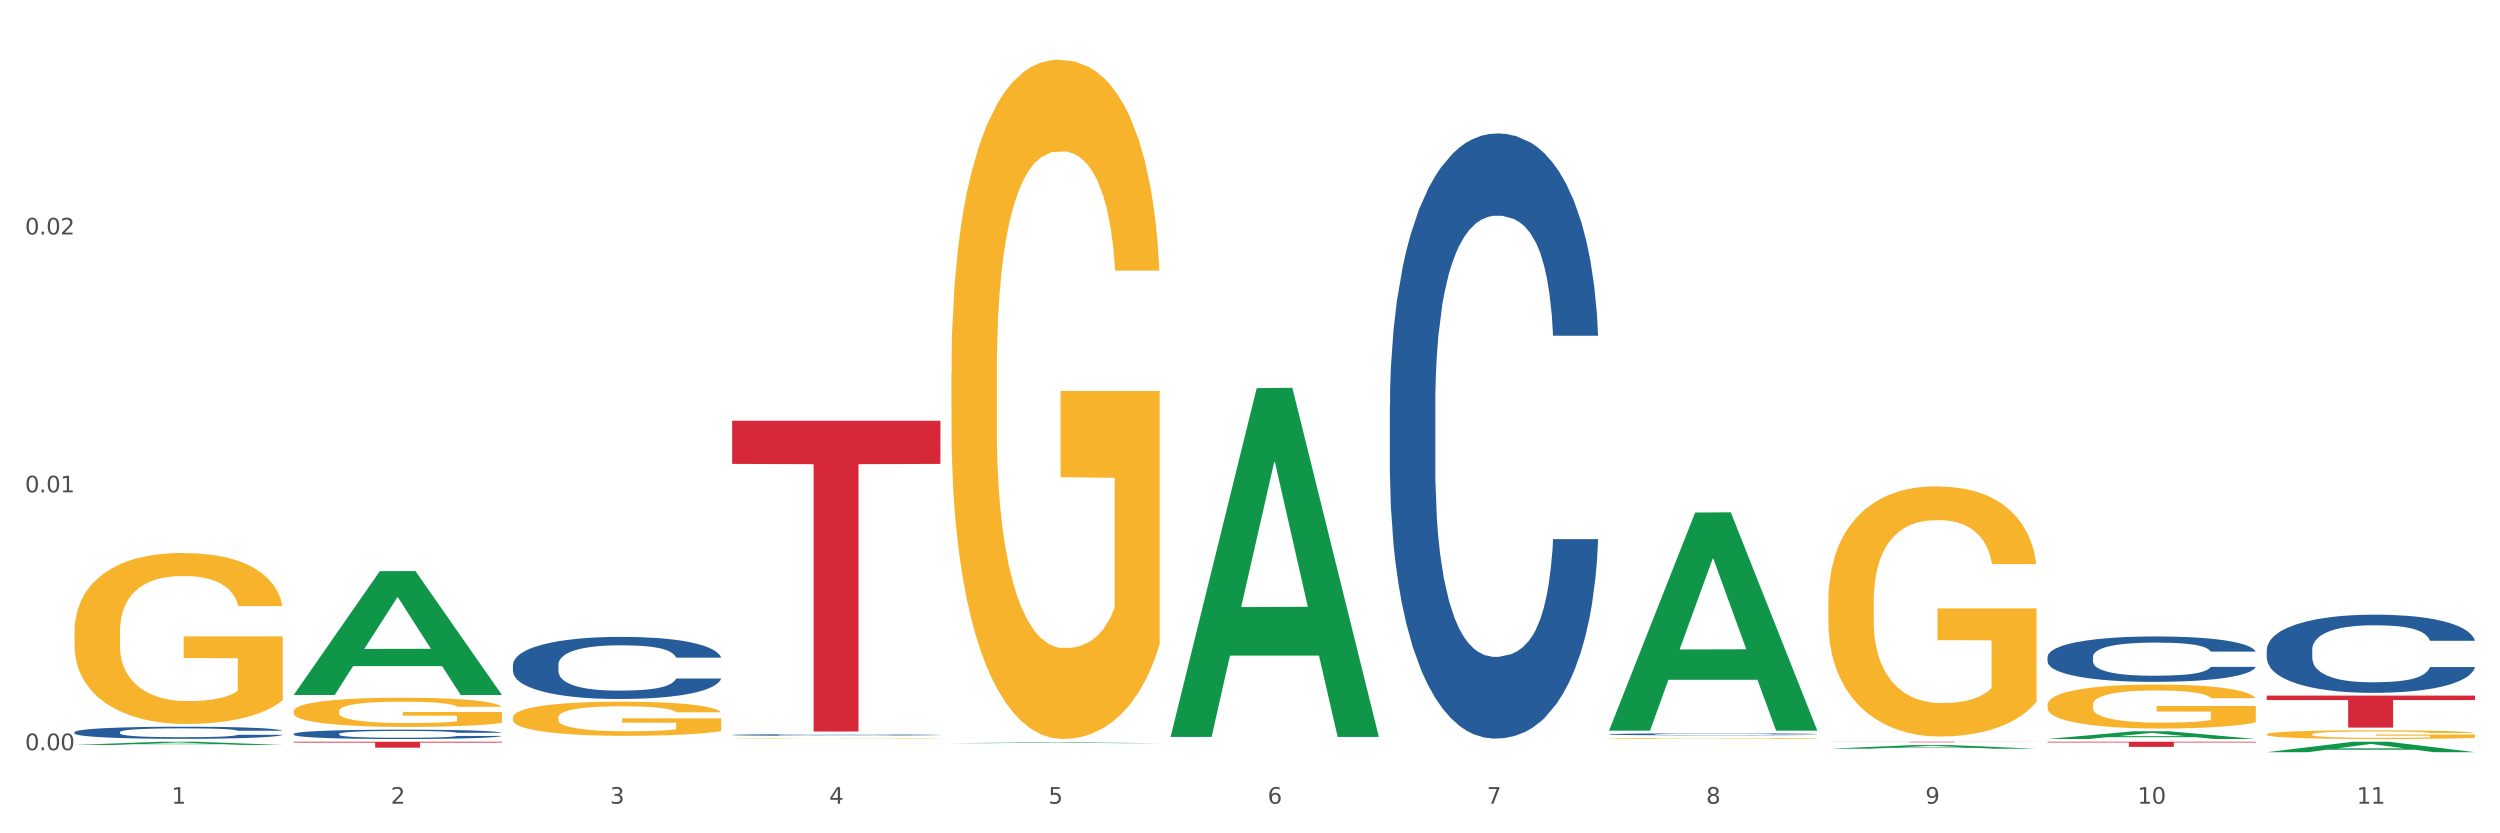 <?xml version="1.0" encoding="utf-8" standalone="no"?>
<!DOCTYPE svg PUBLIC "-//W3C//DTD SVG 1.1//EN"
  "http://www.w3.org/Graphics/SVG/1.1/DTD/svg11.dtd">
<svg xmlns:xlink="http://www.w3.org/1999/xlink" width="1080pt" height="360pt" viewBox="0 0 1080 360" xmlns="http://www.w3.org/2000/svg" version="1.1">
 <rect x="0" y="0" width="1080" height="360" fill="#333333" stroke="none"/>
 <defs>
  <style type="text/css">*{stroke-linejoin: round; stroke-linecap: butt}</style>
 </defs>
 <g id="figure_1">
  <g id="patch_1">
   <path d="M 0 360 
L 1080 360 
L 1080 0 
L 0 0 
z
" style="fill: #ffffff; stroke: #ffffff; stroke-linejoin: miter"/>
  </g>
  <g id="axes_1">
   <g id="matplotlib.axis_1">
    <g id="xtick_1">
     <g id="text_1">
      <!-- 1 -->
      <g style="fill: #4d4d4d" transform="translate(74.106 347.204) scale(0.096 -0.096)">
       <defs>
        <path id="DejaVuSans-31" d="M 794 531 
L 1825 531 
L 1825 4091 
L 703 3866 
L 703 4441 
L 1819 4666 
L 2450 4666 
L 2450 531 
L 3481 531 
L 3481 0 
L 794 0 
L 794 531 
z
" transform="scale(0.016)"/>
       </defs>
       <use xlink:href="#DejaVuSans-31"/>
      </g>
     </g>
    </g>
    <g id="xtick_2">
     <g id="text_2">
      <!-- 2 -->
      <g style="fill: #4d4d4d" transform="translate(168.812 347.204) scale(0.096 -0.096)">
       <defs>
        <path id="DejaVuSans-32" d="M 1228 531 
L 3431 531 
L 3431 0 
L 469 0 
L 469 531 
Q 828 903 1448 1529 
Q 2069 2156 2228 2338 
Q 2531 2678 2651 2914 
Q 2772 3150 2772 3378 
Q 2772 3750 2511 3984 
Q 2250 4219 1831 4219 
Q 1534 4219 1204 4116 
Q 875 4013 500 3803 
L 500 4441 
Q 881 4594 1212 4672 
Q 1544 4750 1819 4750 
Q 2544 4750 2975 4387 
Q 3406 4025 3406 3419 
Q 3406 3131 3298 2873 
Q 3191 2616 2906 2266 
Q 2828 2175 2409 1742 
Q 1991 1309 1228 531 
z
" transform="scale(0.016)"/>
       </defs>
       <use xlink:href="#DejaVuSans-32"/>
      </g>
     </g>
    </g>
    <g id="xtick_3">
     <g id="text_3">
      <!-- 3 -->
      <g style="fill: #4d4d4d" transform="translate(263.517 347.204) scale(0.096 -0.096)">
       <defs>
        <path id="DejaVuSans-33" d="M 2597 2516 
Q 3050 2419 3304 2112 
Q 3559 1806 3559 1356 
Q 3559 666 3084 287 
Q 2609 -91 1734 -91 
Q 1441 -91 1130 -33 
Q 819 25 488 141 
L 488 750 
Q 750 597 1062 519 
Q 1375 441 1716 441 
Q 2309 441 2620 675 
Q 2931 909 2931 1356 
Q 2931 1769 2642 2001 
Q 2353 2234 1838 2234 
L 1294 2234 
L 1294 2753 
L 1863 2753 
Q 2328 2753 2575 2939 
Q 2822 3125 2822 3475 
Q 2822 3834 2567 4026 
Q 2313 4219 1838 4219 
Q 1578 4219 1281 4162 
Q 984 4106 628 3988 
L 628 4550 
Q 988 4650 1302 4700 
Q 1616 4750 1894 4750 
Q 2613 4750 3031 4423 
Q 3450 4097 3450 3541 
Q 3450 3153 3228 2886 
Q 3006 2619 2597 2516 
z
" transform="scale(0.016)"/>
       </defs>
       <use xlink:href="#DejaVuSans-33"/>
      </g>
     </g>
    </g>
    <g id="xtick_4">
     <g id="text_4">
      <!-- 4 -->
      <g style="fill: #4d4d4d" transform="translate(358.223 347.204) scale(0.096 -0.096)">
       <defs>
        <path id="DejaVuSans-34" d="M 2419 4116 
L 825 1625 
L 2419 1625 
L 2419 4116 
z
M 2253 4666 
L 3047 4666 
L 3047 1625 
L 3713 1625 
L 3713 1100 
L 3047 1100 
L 3047 0 
L 2419 0 
L 2419 1100 
L 313 1100 
L 313 1709 
L 2253 4666 
z
" transform="scale(0.016)"/>
       </defs>
       <use xlink:href="#DejaVuSans-34"/>
      </g>
     </g>
    </g>
    <g id="xtick_5">
     <g id="text_5">
      <!-- 5 -->
      <g style="fill: #4d4d4d" transform="translate(452.928 347.204) scale(0.096 -0.096)">
       <defs>
        <path id="DejaVuSans-35" d="M 691 4666 
L 3169 4666 
L 3169 4134 
L 1269 4134 
L 1269 2991 
Q 1406 3038 1543 3061 
Q 1681 3084 1819 3084 
Q 2600 3084 3056 2656 
Q 3513 2228 3513 1497 
Q 3513 744 3044 326 
Q 2575 -91 1722 -91 
Q 1428 -91 1123 -41 
Q 819 9 494 109 
L 494 744 
Q 775 591 1075 516 
Q 1375 441 1709 441 
Q 2250 441 2565 725 
Q 2881 1009 2881 1497 
Q 2881 1984 2565 2268 
Q 2250 2553 1709 2553 
Q 1456 2553 1204 2497 
Q 953 2441 691 2322 
L 691 4666 
z
" transform="scale(0.016)"/>
       </defs>
       <use xlink:href="#DejaVuSans-35"/>
      </g>
     </g>
    </g>
    <g id="xtick_6">
     <g id="text_6">
      <!-- 6 -->
      <g style="fill: #4d4d4d" transform="translate(547.634 347.204) scale(0.096 -0.096)">
       <defs>
        <path id="DejaVuSans-36" d="M 2113 2584 
Q 1688 2584 1439 2293 
Q 1191 2003 1191 1497 
Q 1191 994 1439 701 
Q 1688 409 2113 409 
Q 2538 409 2786 701 
Q 3034 994 3034 1497 
Q 3034 2003 2786 2293 
Q 2538 2584 2113 2584 
z
M 3366 4563 
L 3366 3988 
Q 3128 4100 2886 4159 
Q 2644 4219 2406 4219 
Q 1781 4219 1451 3797 
Q 1122 3375 1075 2522 
Q 1259 2794 1537 2939 
Q 1816 3084 2150 3084 
Q 2853 3084 3261 2657 
Q 3669 2231 3669 1497 
Q 3669 778 3244 343 
Q 2819 -91 2113 -91 
Q 1303 -91 875 529 
Q 447 1150 447 2328 
Q 447 3434 972 4092 
Q 1497 4750 2381 4750 
Q 2619 4750 2861 4703 
Q 3103 4656 3366 4563 
z
" transform="scale(0.016)"/>
       </defs>
       <use xlink:href="#DejaVuSans-36"/>
      </g>
     </g>
    </g>
    <g id="xtick_7">
     <g id="text_7">
      <!-- 7 -->
      <g style="fill: #4d4d4d" transform="translate(642.339 347.204) scale(0.096 -0.096)">
       <defs>
        <path id="DejaVuSans-37" d="M 525 4666 
L 3525 4666 
L 3525 4397 
L 1831 0 
L 1172 0 
L 2766 4134 
L 525 4134 
L 525 4666 
z
" transform="scale(0.016)"/>
       </defs>
       <use xlink:href="#DejaVuSans-37"/>
      </g>
     </g>
    </g>
    <g id="xtick_8">
     <g id="text_8">
      <!-- 8 -->
      <g style="fill: #4d4d4d" transform="translate(737.044 347.204) scale(0.096 -0.096)">
       <defs>
        <path id="DejaVuSans-38" d="M 2034 2216 
Q 1584 2216 1326 1975 
Q 1069 1734 1069 1313 
Q 1069 891 1326 650 
Q 1584 409 2034 409 
Q 2484 409 2743 651 
Q 3003 894 3003 1313 
Q 3003 1734 2745 1975 
Q 2488 2216 2034 2216 
z
M 1403 2484 
Q 997 2584 770 2862 
Q 544 3141 544 3541 
Q 544 4100 942 4425 
Q 1341 4750 2034 4750 
Q 2731 4750 3128 4425 
Q 3525 4100 3525 3541 
Q 3525 3141 3298 2862 
Q 3072 2584 2669 2484 
Q 3125 2378 3379 2068 
Q 3634 1759 3634 1313 
Q 3634 634 3220 271 
Q 2806 -91 2034 -91 
Q 1263 -91 848 271 
Q 434 634 434 1313 
Q 434 1759 690 2068 
Q 947 2378 1403 2484 
z
M 1172 3481 
Q 1172 3119 1398 2916 
Q 1625 2713 2034 2713 
Q 2441 2713 2670 2916 
Q 2900 3119 2900 3481 
Q 2900 3844 2670 4047 
Q 2441 4250 2034 4250 
Q 1625 4250 1398 4047 
Q 1172 3844 1172 3481 
z
" transform="scale(0.016)"/>
       </defs>
       <use xlink:href="#DejaVuSans-38"/>
      </g>
     </g>
    </g>
    <g id="xtick_9">
     <g id="text_9">
      <!-- 9 -->
      <g style="fill: #4d4d4d" transform="translate(831.75 347.204) scale(0.096 -0.096)">
       <defs>
        <path id="DejaVuSans-39" d="M 703 97 
L 703 672 
Q 941 559 1184 500 
Q 1428 441 1663 441 
Q 2288 441 2617 861 
Q 2947 1281 2994 2138 
Q 2813 1869 2534 1725 
Q 2256 1581 1919 1581 
Q 1219 1581 811 2004 
Q 403 2428 403 3163 
Q 403 3881 828 4315 
Q 1253 4750 1959 4750 
Q 2769 4750 3195 4129 
Q 3622 3509 3622 2328 
Q 3622 1225 3098 567 
Q 2575 -91 1691 -91 
Q 1453 -91 1209 -44 
Q 966 3 703 97 
z
M 1959 2075 
Q 2384 2075 2632 2365 
Q 2881 2656 2881 3163 
Q 2881 3666 2632 3958 
Q 2384 4250 1959 4250 
Q 1534 4250 1286 3958 
Q 1038 3666 1038 3163 
Q 1038 2656 1286 2365 
Q 1534 2075 1959 2075 
z
" transform="scale(0.016)"/>
       </defs>
       <use xlink:href="#DejaVuSans-39"/>
      </g>
     </g>
    </g>
    <g id="xtick_10">
     <g id="text_10">
      <!-- 10 -->
      <g style="fill: #4d4d4d" transform="translate(923.401 347.204) scale(0.096 -0.096)">
       <defs>
        <path id="DejaVuSans-30" d="M 2034 4250 
Q 1547 4250 1301 3770 
Q 1056 3291 1056 2328 
Q 1056 1369 1301 889 
Q 1547 409 2034 409 
Q 2525 409 2770 889 
Q 3016 1369 3016 2328 
Q 3016 3291 2770 3770 
Q 2525 4250 2034 4250 
z
M 2034 4750 
Q 2819 4750 3233 4129 
Q 3647 3509 3647 2328 
Q 3647 1150 3233 529 
Q 2819 -91 2034 -91 
Q 1250 -91 836 529 
Q 422 1150 422 2328 
Q 422 3509 836 4129 
Q 1250 4750 2034 4750 
z
" transform="scale(0.016)"/>
       </defs>
       <use xlink:href="#DejaVuSans-31"/>
       <use xlink:href="#DejaVuSans-30" transform="translate(63.623 0)"/>
      </g>
     </g>
    </g>
    <g id="xtick_11">
     <g id="text_11">
      <!-- 11 -->
      <g style="fill: #4d4d4d" transform="translate(1018.107 347.204) scale(0.096 -0.096)">
       <use xlink:href="#DejaVuSans-31"/>
       <use xlink:href="#DejaVuSans-31" transform="translate(63.623 0)"/>
      </g>
     </g>
    </g>
    <g id="xtick_12"/>
    <g id="xtick_13"/>
    <g id="xtick_14"/>
    <g id="xtick_15"/>
    <g id="xtick_16"/>
    <g id="xtick_17"/>
    <g id="xtick_18"/>
    <g id="xtick_19"/>
    <g id="xtick_20"/>
    <g id="xtick_21"/>
   </g>
   <g id="matplotlib.axis_2">
    <g id="ytick_1">
     <g id="text_12">
      <!-- 0.00 -->
      <g style="fill: #4d4d4d" transform="translate(10.8 324.08) scale(0.096 -0.096)">
       <defs>
        <path id="DejaVuSans-2e" d="M 684 794 
L 1344 794 
L 1344 0 
L 684 0 
L 684 794 
z
" transform="scale(0.016)"/>
       </defs>
       <use xlink:href="#DejaVuSans-30"/>
       <use xlink:href="#DejaVuSans-2e" transform="translate(63.623 0)"/>
       <use xlink:href="#DejaVuSans-30" transform="translate(95.41 0)"/>
       <use xlink:href="#DejaVuSans-30" transform="translate(159.033 0)"/>
      </g>
     </g>
    </g>
    <g id="ytick_2">
     <g id="text_13">
      <!-- 0.01 -->
      <g style="fill: #4d4d4d" transform="translate(10.8 212.686) scale(0.096 -0.096)">
       <use xlink:href="#DejaVuSans-30"/>
       <use xlink:href="#DejaVuSans-2e" transform="translate(63.623 0)"/>
       <use xlink:href="#DejaVuSans-30" transform="translate(95.41 0)"/>
       <use xlink:href="#DejaVuSans-31" transform="translate(159.033 0)"/>
      </g>
     </g>
    </g>
    <g id="ytick_3">
     <g id="text_14">
      <!-- 0.02 -->
      <g style="fill: #4d4d4d" transform="translate(10.8 101.292) scale(0.096 -0.096)">
       <use xlink:href="#DejaVuSans-30"/>
       <use xlink:href="#DejaVuSans-2e" transform="translate(63.623 0)"/>
       <use xlink:href="#DejaVuSans-30" transform="translate(95.41 0)"/>
       <use xlink:href="#DejaVuSans-32" transform="translate(159.033 0)"/>
      </g>
     </g>
    </g>
    <g id="ytick_4"/>
    <g id="ytick_5"/>
    <g id="ytick_6"/>
   </g>
   <g id="PolyCollection_1">
    <path d="M 32.175 321.808 
L 32.268 321.807 
L 69.369 320.434 
L 84.766 320.433 
L 122.145 321.811 
L 104.337 321.811 
L 96.267 321.49 
L 57.96 321.49 
L 57.682 321.495 
L 49.891 321.811 
L 32.175 321.811 
L 32.175 321.808 
L 62.783 321.298 
L 91.444 321.297 
L 77.253 320.726 
L 77.067 320.724 
L 76.882 320.728 
L 62.691 321.297 
L 62.783 321.298 
L 32.175 321.808 
z
" clip-path="url(#p7b71c72ada)" style="fill: #109648"/>
    <path d="M 695.113 317.203 
L 695.22 317.203 
L 695.22 317.181 
L 695.539 317.152 
L 696.709 317.098 
L 698.197 317.057 
L 700.75 317.009 
L 702.132 316.989 
L 703.94 316.966 
L 707.662 316.93 
L 711.916 316.899 
L 714.894 316.882 
L 717.127 316.871 
L 722.126 316.852 
L 724.997 316.844 
L 727.975 316.837 
L 730.527 316.832 
L 734.781 316.827 
L 738.184 316.824 
L 742.119 316.824 
L 745.416 316.824 
L 749.776 316.827 
L 756.157 316.837 
L 758.603 316.842 
L 761.9 316.851 
L 765.303 316.864 
L 768.068 316.876 
L 771.258 316.894 
L 774.555 316.917 
L 777.746 316.946 
L 779.979 316.973 
L 781.787 317.002 
L 783.382 317.037 
L 784.552 317.074 
L 785.084 317.106 
L 765.622 317.106 
L 765.09 317.077 
L 764.027 317.047 
L 762.963 317.026 
L 761.793 317.009 
L 759.985 316.989 
L 758.39 316.977 
L 755.732 316.962 
L 753.286 316.953 
L 751.265 316.948 
L 748.819 316.943 
L 743.608 316.939 
L 739.886 316.939 
L 737.546 316.94 
L 734.675 316.944 
L 732.229 316.949 
L 729.357 316.959 
L 727.124 316.969 
L 724.891 316.982 
L 723.615 316.991 
L 721.7 317.008 
L 720.424 317.022 
L 718.723 317.046 
L 717.765 317.063 
L 716.064 317.107 
L 715.319 317.139 
L 715 317.162 
L 714.788 317.186 
L 714.788 317.307 
L 715.426 317.361 
L 715.958 317.384 
L 716.808 317.41 
L 718.404 317.444 
L 720.743 317.477 
L 723.189 317.501 
L 725.21 317.516 
L 727.124 317.527 
L 729.038 317.535 
L 731.378 317.543 
L 733.292 317.548 
L 736.164 317.552 
L 739.567 317.555 
L 742.225 317.555 
L 747.649 317.551 
L 750.095 317.547 
L 752.435 317.541 
L 754.987 317.533 
L 757.008 317.524 
L 758.178 317.517 
L 760.092 317.502 
L 761.581 317.487 
L 762.857 317.469 
L 763.708 317.453 
L 764.665 317.43 
L 765.409 317.404 
L 765.622 317.39 
L 785.084 317.39 
L 784.658 317.418 
L 783.914 317.445 
L 782.425 317.481 
L 781.255 317.502 
L 779.447 317.528 
L 777.533 317.549 
L 774.874 317.573 
L 772.428 317.591 
L 769.876 317.606 
L 767.111 317.62 
L 762.112 317.639 
L 760.305 317.645 
L 756.476 317.654 
L 753.498 317.66 
L 749.138 317.665 
L 744.671 317.668 
L 739.992 317.669 
L 735.845 317.667 
L 731.272 317.663 
L 728.4 317.658 
L 725.21 317.651 
L 721.488 317.64 
L 717.978 317.627 
L 714.681 317.612 
L 711.597 317.594 
L 708.726 317.574 
L 705.004 317.541 
L 702.239 317.508 
L 700.218 317.478 
L 698.836 317.453 
L 697.453 317.42 
L 696.709 317.398 
L 695.539 317.344 
L 695.113 317.294 
L 695.113 317.203 
z
" clip-path="url(#p7b71c72ada)" style="fill: #255c99"/>
    <path d="M 600.408 175.111 
L 600.514 174.873 
L 600.514 168.187 
L 600.833 159.114 
L 602.003 142.4 
L 603.492 129.745 
L 606.044 114.941 
L 607.427 108.733 
L 609.235 101.808 
L 612.957 90.586 
L 617.211 81.035 
L 620.189 75.782 
L 622.422 72.439 
L 627.42 66.47 
L 630.292 63.843 
L 633.269 61.694 
L 635.822 60.262 
L 640.076 58.59 
L 643.479 57.874 
L 647.414 57.635 
L 650.71 57.874 
L 655.071 58.829 
L 661.451 61.694 
L 663.897 63.366 
L 667.194 66.231 
L 670.597 70.051 
L 673.362 73.872 
L 676.553 79.364 
L 679.85 86.527 
L 683.04 95.6 
L 685.273 103.957 
L 687.081 112.792 
L 688.677 123.536 
L 689.846 135.236 
L 690.378 145.026 
L 670.916 145.026 
L 670.385 136.191 
L 669.321 126.641 
L 668.258 120.194 
L 667.088 114.941 
L 665.28 108.971 
L 663.685 105.151 
L 661.026 100.614 
L 658.58 97.749 
L 656.559 96.078 
L 654.113 94.645 
L 648.902 93.212 
L 645.18 93.212 
L 642.841 93.69 
L 639.969 94.884 
L 637.523 96.555 
L 634.652 99.42 
L 632.419 102.525 
L 630.185 106.584 
L 628.909 109.449 
L 626.995 114.702 
L 625.719 119 
L 624.017 126.402 
L 623.06 131.655 
L 621.358 145.265 
L 620.614 155.293 
L 620.295 162.218 
L 620.082 169.858 
L 620.082 207.107 
L 620.72 223.821 
L 621.252 230.984 
L 622.103 239.102 
L 623.698 249.608 
L 626.038 259.876 
L 628.484 267.277 
L 630.504 271.814 
L 632.419 275.157 
L 634.333 277.783 
L 636.672 280.171 
L 638.587 281.604 
L 641.458 283.036 
L 644.861 283.753 
L 647.52 283.753 
L 652.944 282.559 
L 655.39 281.365 
L 657.729 279.694 
L 660.282 277.067 
L 662.302 274.202 
L 663.472 272.053 
L 665.386 267.516 
L 666.875 262.741 
L 668.151 257.249 
L 669.002 252.474 
L 669.959 245.31 
L 670.704 237.192 
L 670.916 232.894 
L 690.378 232.894 
L 689.953 241.49 
L 689.208 249.847 
L 687.719 261.069 
L 686.55 267.516 
L 684.742 275.396 
L 682.827 282.081 
L 680.169 289.483 
L 677.723 294.975 
L 675.17 299.751 
L 672.405 304.048 
L 667.407 310.018 
L 665.599 311.689 
L 661.771 314.554 
L 658.793 316.226 
L 654.433 317.897 
L 649.966 318.852 
L 645.287 319.091 
L 641.139 318.614 
L 636.566 317.181 
L 633.695 315.748 
L 630.504 313.599 
L 626.782 310.256 
L 623.273 306.197 
L 619.976 301.422 
L 616.892 295.93 
L 614.02 289.722 
L 610.298 279.455 
L 607.533 269.426 
L 605.513 260.114 
L 604.13 252.235 
L 602.748 242.206 
L 602.003 235.282 
L 600.833 218.568 
L 600.408 203.048 
L 600.408 175.111 
z
" clip-path="url(#p7b71c72ada)" style="fill: #255c99"/>
    <path d="M 316.291 317.489 
L 316.398 317.488 
L 316.398 317.471 
L 316.717 317.448 
L 317.887 317.405 
L 319.376 317.372 
L 321.928 317.334 
L 323.31 317.318 
L 325.118 317.3 
L 328.84 317.271 
L 333.094 317.247 
L 336.072 317.233 
L 338.305 317.225 
L 343.304 317.209 
L 346.175 317.203 
L 349.153 317.197 
L 351.705 317.193 
L 355.959 317.189 
L 359.362 317.187 
L 363.297 317.187 
L 366.594 317.187 
L 370.954 317.19 
L 377.335 317.197 
L 379.781 317.201 
L 383.078 317.209 
L 386.481 317.219 
L 389.246 317.228 
L 392.436 317.243 
L 395.733 317.261 
L 398.924 317.284 
L 401.157 317.306 
L 402.965 317.329 
L 404.56 317.356 
L 405.73 317.386 
L 406.262 317.412 
L 386.8 317.412 
L 386.268 317.389 
L 385.205 317.364 
L 384.141 317.348 
L 382.971 317.334 
L 381.164 317.319 
L 379.568 317.309 
L 376.91 317.297 
L 374.464 317.29 
L 372.443 317.286 
L 369.997 317.282 
L 364.786 317.278 
L 361.064 317.278 
L 358.724 317.279 
L 355.853 317.283 
L 353.407 317.287 
L 350.535 317.294 
L 348.302 317.302 
L 346.069 317.313 
L 344.793 317.32 
L 342.878 317.334 
L 341.602 317.345 
L 339.901 317.364 
L 338.944 317.377 
L 337.242 317.412 
L 336.498 317.438 
L 336.178 317.456 
L 335.966 317.475 
L 335.966 317.571 
L 336.604 317.614 
L 337.136 317.633 
L 337.986 317.654 
L 339.582 317.681 
L 341.921 317.707 
L 344.367 317.726 
L 346.388 317.738 
L 348.302 317.746 
L 350.216 317.753 
L 352.556 317.759 
L 354.47 317.763 
L 357.342 317.767 
L 360.745 317.768 
L 363.403 317.768 
L 368.827 317.765 
L 371.273 317.762 
L 373.613 317.758 
L 376.165 317.751 
L 378.186 317.744 
L 379.356 317.738 
L 381.27 317.727 
L 382.759 317.714 
L 384.035 317.7 
L 384.886 317.688 
L 385.843 317.67 
L 386.587 317.649 
L 386.8 317.638 
L 406.262 317.638 
L 405.836 317.66 
L 405.092 317.681 
L 403.603 317.71 
L 402.433 317.727 
L 400.625 317.747 
L 398.711 317.764 
L 396.052 317.783 
L 393.606 317.797 
L 391.054 317.81 
L 388.289 317.821 
L 383.291 317.836 
L 381.483 317.84 
L 377.654 317.848 
L 374.676 317.852 
L 370.316 317.856 
L 365.849 317.859 
L 361.17 317.859 
L 357.023 317.858 
L 352.45 317.854 
L 349.578 317.851 
L 346.388 317.845 
L 342.666 317.837 
L 339.156 317.826 
L 335.859 317.814 
L 332.775 317.8 
L 329.904 317.784 
L 326.182 317.757 
L 323.417 317.732 
L 321.396 317.708 
L 320.014 317.687 
L 318.631 317.662 
L 317.887 317.644 
L 316.717 317.601 
L 316.291 317.561 
L 316.291 317.489 
z
" clip-path="url(#p7b71c72ada)" style="fill: #255c99"/>
    <path d="M 221.586 287.188 
L 221.692 287.163 
L 221.692 286.477 
L 222.011 285.546 
L 223.181 283.831 
L 224.67 282.532 
L 227.222 281.012 
L 228.605 280.375 
L 230.413 279.664 
L 234.135 278.513 
L 238.389 277.532 
L 241.367 276.993 
L 243.6 276.65 
L 248.598 276.038 
L 251.47 275.768 
L 254.447 275.547 
L 257 275.4 
L 261.254 275.229 
L 264.657 275.155 
L 268.592 275.131 
L 271.888 275.155 
L 276.249 275.253 
L 282.63 275.547 
L 285.076 275.719 
L 288.372 276.013 
L 291.775 276.405 
L 294.541 276.797 
L 297.731 277.361 
L 301.028 278.096 
L 304.218 279.027 
L 306.451 279.885 
L 308.259 280.792 
L 309.855 281.895 
L 311.024 283.095 
L 311.556 284.1 
L 292.095 284.1 
L 291.563 283.193 
L 290.499 282.213 
L 289.436 281.551 
L 288.266 281.012 
L 286.458 280.4 
L 284.863 280.008 
L 282.204 279.542 
L 279.758 279.248 
L 277.738 279.076 
L 275.292 278.929 
L 270.081 278.782 
L 266.358 278.782 
L 264.019 278.831 
L 261.147 278.954 
L 258.701 279.125 
L 255.83 279.419 
L 253.597 279.738 
L 251.363 280.155 
L 250.087 280.449 
L 248.173 280.988 
L 246.897 281.429 
L 245.195 282.189 
L 244.238 282.728 
L 242.536 284.125 
L 241.792 285.154 
L 241.473 285.865 
L 241.26 286.649 
L 241.26 290.472 
L 241.898 292.187 
L 242.43 292.922 
L 243.281 293.756 
L 244.876 294.834 
L 247.216 295.888 
L 249.662 296.647 
L 251.682 297.113 
L 253.597 297.456 
L 255.511 297.726 
L 257.851 297.971 
L 259.765 298.118 
L 262.636 298.265 
L 266.039 298.338 
L 268.698 298.338 
L 274.122 298.216 
L 276.568 298.093 
L 278.907 297.922 
L 281.46 297.652 
L 283.48 297.358 
L 284.65 297.137 
L 286.564 296.672 
L 288.053 296.182 
L 289.329 295.618 
L 290.18 295.128 
L 291.137 294.393 
L 291.882 293.56 
L 292.095 293.118 
L 311.556 293.118 
L 311.131 294.001 
L 310.386 294.858 
L 308.897 296.01 
L 307.728 296.672 
L 305.92 297.48 
L 304.005 298.167 
L 301.347 298.926 
L 298.901 299.49 
L 296.348 299.98 
L 293.583 300.421 
L 288.585 301.034 
L 286.777 301.205 
L 282.949 301.5 
L 279.971 301.671 
L 275.611 301.843 
L 271.144 301.941 
L 266.465 301.965 
L 262.317 301.916 
L 257.744 301.769 
L 254.873 301.622 
L 251.682 301.401 
L 247.96 301.058 
L 244.451 300.642 
L 241.154 300.152 
L 238.07 299.588 
L 235.198 298.951 
L 231.476 297.897 
L 228.711 296.868 
L 226.691 295.912 
L 225.308 295.103 
L 223.926 294.074 
L 223.181 293.363 
L 222.011 291.648 
L 221.586 290.055 
L 221.586 287.188 
z
" clip-path="url(#p7b71c72ada)" style="fill: #255c99"/>
    <path d="M 32.175 316.29 
L 32.281 316.285 
L 32.281 316.151 
L 32.6 315.97 
L 33.77 315.635 
L 35.259 315.382 
L 37.811 315.086 
L 39.194 314.961 
L 41.002 314.823 
L 44.724 314.598 
L 48.978 314.407 
L 51.956 314.302 
L 54.189 314.235 
L 59.187 314.116 
L 62.059 314.063 
L 65.036 314.02 
L 67.589 313.991 
L 71.843 313.958 
L 75.246 313.944 
L 79.181 313.939 
L 82.477 313.944 
L 86.838 313.963 
L 93.219 314.02 
L 95.665 314.053 
L 98.961 314.111 
L 102.365 314.187 
L 105.13 314.264 
L 108.32 314.374 
L 111.617 314.517 
L 114.807 314.699 
L 117.041 314.866 
L 118.848 315.043 
L 120.444 315.258 
L 121.613 315.492 
L 122.145 315.688 
L 102.684 315.688 
L 102.152 315.511 
L 101.088 315.32 
L 100.025 315.191 
L 98.855 315.086 
L 97.047 314.966 
L 95.452 314.89 
L 92.793 314.799 
L 90.347 314.742 
L 88.327 314.708 
L 85.881 314.68 
L 80.67 314.651 
L 76.947 314.651 
L 74.608 314.66 
L 71.736 314.684 
L 69.29 314.718 
L 66.419 314.775 
L 64.186 314.837 
L 61.952 314.918 
L 60.676 314.976 
L 58.762 315.081 
L 57.486 315.167 
L 55.784 315.315 
L 54.827 315.42 
L 53.126 315.693 
L 52.381 315.893 
L 52.062 316.032 
L 51.849 316.185 
L 51.849 316.93 
L 52.487 317.265 
L 53.019 317.408 
L 53.87 317.571 
L 55.465 317.781 
L 57.805 317.986 
L 60.251 318.134 
L 62.271 318.225 
L 64.186 318.292 
L 66.1 318.345 
L 68.44 318.393 
L 70.354 318.421 
L 73.225 318.45 
L 76.628 318.464 
L 79.287 318.464 
L 84.711 318.44 
L 87.157 318.416 
L 89.496 318.383 
L 92.049 318.33 
L 94.069 318.273 
L 95.239 318.23 
L 97.153 318.139 
L 98.642 318.044 
L 99.919 317.934 
L 100.769 317.838 
L 101.726 317.695 
L 102.471 317.532 
L 102.684 317.446 
L 122.145 317.446 
L 121.72 317.618 
L 120.975 317.786 
L 119.487 318.01 
L 118.317 318.139 
L 116.509 318.297 
L 114.595 318.431 
L 111.936 318.579 
L 109.49 318.689 
L 106.937 318.784 
L 104.172 318.87 
L 99.174 318.99 
L 97.366 319.023 
L 93.538 319.081 
L 90.56 319.114 
L 86.2 319.148 
L 81.733 319.167 
L 77.054 319.171 
L 72.906 319.162 
L 68.333 319.133 
L 65.462 319.105 
L 62.271 319.062 
L 58.549 318.995 
L 55.04 318.913 
L 51.743 318.818 
L 48.659 318.708 
L 45.788 318.584 
L 42.065 318.378 
L 39.3 318.177 
L 37.28 317.991 
L 35.897 317.833 
L 34.515 317.633 
L 33.77 317.494 
L 32.6 317.16 
L 32.175 316.849 
L 32.175 316.29 
z
" clip-path="url(#p7b71c72ada)" style="fill: #255c99"/>
    <path d="M 32.175 273.028 
L 32.281 272.961 
L 32.281 270.532 
L 32.494 268.441 
L 33.556 263.382 
L 35.149 259.199 
L 36.318 256.973 
L 37.486 255.152 
L 38.867 253.331 
L 40.567 251.442 
L 43.647 248.676 
L 45.559 247.26 
L 47.896 245.776 
L 52.145 243.617 
L 55.225 242.403 
L 58.412 241.391 
L 63.617 240.177 
L 67.016 239.637 
L 70.627 239.232 
L 74.983 238.962 
L 78.275 238.895 
L 85.499 239.097 
L 91.659 239.704 
L 94.634 240.177 
L 98.458 240.986 
L 100.476 241.526 
L 103.769 242.605 
L 107.168 244.022 
L 109.505 245.236 
L 113.01 247.529 
L 115.666 249.823 
L 118.109 252.656 
L 119.383 254.612 
L 120.339 256.434 
L 121.189 258.525 
L 122.039 261.83 
L 102.919 261.83 
L 102.175 259.469 
L 101.007 257.243 
L 99.307 255.085 
L 97.82 253.735 
L 95.271 252.049 
L 92.934 250.97 
L 90.491 250.16 
L 87.517 249.486 
L 85.18 249.148 
L 81.887 248.879 
L 75.407 248.946 
L 71.052 249.486 
L 68.078 250.16 
L 66.166 250.767 
L 64.467 251.442 
L 62.555 252.386 
L 60.324 253.803 
L 58.731 255.085 
L 57.137 256.704 
L 55.863 258.322 
L 54.694 260.211 
L 53.738 262.235 
L 52.995 264.326 
L 52.357 266.889 
L 51.826 271.139 
L 51.826 280.381 
L 52.039 282.472 
L 52.57 285.238 
L 53.207 287.329 
L 54.269 289.825 
L 55.225 291.511 
L 57.031 293.94 
L 59.049 295.963 
L 60.643 297.245 
L 62.236 298.324 
L 64.998 299.808 
L 68.078 301.023 
L 70.734 301.765 
L 74.345 302.439 
L 76.788 302.709 
L 78.913 302.844 
L 84.118 302.844 
L 87.835 302.642 
L 91.978 302.169 
L 95.165 301.562 
L 97.82 300.82 
L 100.795 299.606 
L 102.707 298.459 
L 102.707 284.361 
L 79.338 284.293 
L 79.338 274.917 
L 122.145 274.917 
L 122.145 302.439 
L 120.339 303.856 
L 118.321 305.138 
L 116.197 306.284 
L 113.01 307.701 
L 109.186 309.05 
L 105.787 309.994 
L 102.175 310.804 
L 97.927 311.546 
L 92.403 312.22 
L 89.004 312.49 
L 84.755 312.693 
L 79.763 312.76 
L 75.407 312.625 
L 71.159 312.288 
L 66.697 311.681 
L 62.342 310.804 
L 59.049 309.927 
L 55.756 308.848 
L 52.251 307.431 
L 49.489 306.082 
L 47.365 304.868 
L 45.028 303.316 
L 42.479 301.292 
L 40.567 299.471 
L 38.867 297.582 
L 37.061 295.154 
L 35.787 293.063 
L 34.512 290.432 
L 33.768 288.476 
L 32.919 285.44 
L 32.281 281.19 
L 32.175 273.028 
z
" clip-path="url(#p7b71c72ada)" style="fill: #f7b32b"/>
    <path d="M 126.88 320.433 
L 216.851 320.433 
L 216.851 320.788 
L 181.46 320.79 
L 181.46 322.988 
L 162.058 322.988 
L 162.058 320.79 
L 126.88 320.788 
L 126.88 320.435 
L 126.88 320.433 
z
" clip-path="url(#p7b71c72ada)" style="fill: #d62839"/>
    <path d="M 316.291 181.743 
L 406.262 181.743 
L 406.262 200.402 
L 370.871 200.528 
L 370.871 316.008 
L 351.469 316.008 
L 351.469 200.528 
L 316.291 200.402 
L 316.291 181.869 
L 316.291 181.743 
z
" clip-path="url(#p7b71c72ada)" style="fill: #d62839"/>
    <path d="M 789.819 320.433 
L 879.789 320.433 
L 879.789 320.467 
L 844.398 320.467 
L 844.398 320.678 
L 824.997 320.678 
L 824.997 320.467 
L 789.819 320.467 
L 789.819 320.433 
L 789.819 320.433 
z
" clip-path="url(#p7b71c72ada)" style="fill: #d62839"/>
    <path d="M 884.524 320.433 
L 974.495 320.433 
L 974.495 320.74 
L 939.103 320.742 
L 939.103 322.643 
L 919.702 322.643 
L 919.702 320.742 
L 884.524 320.74 
L 884.524 320.435 
L 884.524 320.433 
z
" clip-path="url(#p7b71c72ada)" style="fill: #d62839"/>
    <path d="M 979.23 300.492 
L 1069.2 300.492 
L 1069.2 302.413 
L 1033.809 302.426 
L 1033.809 314.315 
L 1014.408 314.315 
L 1014.408 302.426 
L 979.23 302.413 
L 979.23 300.505 
L 979.23 300.492 
z
" clip-path="url(#p7b71c72ada)" style="fill: #d62839"/>
    <path d="M 126.88 307.257 
L 126.987 307.246 
L 126.987 306.831 
L 127.199 306.474 
L 128.261 305.61 
L 129.855 304.896 
L 131.023 304.516 
L 132.192 304.205 
L 133.572 303.894 
L 135.272 303.572 
L 138.352 303.1 
L 140.264 302.858 
L 142.601 302.604 
L 146.85 302.236 
L 149.931 302.029 
L 153.117 301.856 
L 158.322 301.648 
L 161.721 301.556 
L 165.333 301.487 
L 169.688 301.441 
L 172.981 301.43 
L 180.204 301.464 
L 186.365 301.568 
L 189.339 301.648 
L 193.163 301.787 
L 195.181 301.879 
L 198.474 302.063 
L 201.873 302.305 
L 204.21 302.512 
L 207.716 302.904 
L 210.371 303.295 
L 212.814 303.779 
L 214.089 304.113 
L 215.045 304.424 
L 215.895 304.781 
L 216.744 305.345 
L 197.624 305.345 
L 196.881 304.942 
L 195.712 304.562 
L 194.013 304.194 
L 192.526 303.963 
L 189.976 303.675 
L 187.64 303.491 
L 185.196 303.353 
L 182.222 303.238 
L 179.885 303.18 
L 176.592 303.134 
L 170.113 303.146 
L 165.758 303.238 
L 162.784 303.353 
L 160.872 303.457 
L 159.172 303.572 
L 157.26 303.733 
L 155.029 303.975 
L 153.436 304.194 
L 151.843 304.47 
L 150.568 304.747 
L 149.4 305.069 
L 148.444 305.415 
L 147.7 305.772 
L 147.063 306.209 
L 146.532 306.935 
L 146.532 308.513 
L 146.744 308.87 
L 147.275 309.342 
L 147.912 309.699 
L 148.975 310.125 
L 149.931 310.413 
L 151.736 310.828 
L 153.755 311.173 
L 155.348 311.392 
L 156.941 311.576 
L 159.703 311.83 
L 162.784 312.037 
L 165.439 312.164 
L 169.051 312.279 
L 171.494 312.325 
L 173.618 312.348 
L 178.823 312.348 
L 182.541 312.313 
L 186.684 312.233 
L 189.87 312.129 
L 192.526 312.002 
L 195.5 311.795 
L 197.412 311.599 
L 197.412 309.192 
L 174.043 309.181 
L 174.043 307.58 
L 216.851 307.58 
L 216.851 312.279 
L 215.045 312.521 
L 213.027 312.739 
L 210.902 312.935 
L 207.716 313.177 
L 203.892 313.407 
L 200.492 313.569 
L 196.881 313.707 
L 192.632 313.834 
L 187.108 313.949 
L 183.709 313.995 
L 179.46 314.029 
L 174.468 314.041 
L 170.113 314.018 
L 165.864 313.96 
L 161.403 313.857 
L 157.048 313.707 
L 153.755 313.557 
L 150.462 313.373 
L 146.956 313.131 
L 144.195 312.901 
L 142.07 312.693 
L 139.733 312.428 
L 137.184 312.083 
L 135.272 311.772 
L 133.572 311.449 
L 131.767 311.035 
L 130.492 310.678 
L 129.217 310.229 
L 128.474 309.895 
L 127.624 309.376 
L 126.987 308.651 
L 126.88 307.257 
z
" clip-path="url(#p7b71c72ada)" style="fill: #f7b32b"/>
    <path d="M 221.586 309.954 
L 221.692 309.941 
L 221.692 309.456 
L 221.905 309.039 
L 222.967 308.03 
L 224.56 307.195 
L 225.729 306.751 
L 226.897 306.388 
L 228.278 306.024 
L 229.978 305.647 
L 233.058 305.095 
L 234.97 304.813 
L 237.307 304.517 
L 241.556 304.086 
L 244.636 303.844 
L 247.823 303.642 
L 253.028 303.4 
L 256.427 303.292 
L 260.038 303.211 
L 264.394 303.157 
L 267.686 303.144 
L 274.91 303.184 
L 281.07 303.305 
L 284.045 303.4 
L 287.869 303.561 
L 289.887 303.669 
L 293.18 303.884 
L 296.579 304.167 
L 298.916 304.409 
L 302.421 304.867 
L 305.077 305.324 
L 307.52 305.89 
L 308.794 306.28 
L 309.75 306.643 
L 310.6 307.061 
L 311.45 307.72 
L 292.33 307.72 
L 291.586 307.249 
L 290.418 306.805 
L 288.718 306.374 
L 287.231 306.105 
L 284.682 305.768 
L 282.345 305.553 
L 279.902 305.392 
L 276.928 305.257 
L 274.591 305.19 
L 271.298 305.136 
L 264.818 305.149 
L 260.463 305.257 
L 257.489 305.392 
L 255.577 305.513 
L 253.878 305.647 
L 251.966 305.836 
L 249.735 306.118 
L 248.142 306.374 
L 246.548 306.697 
L 245.274 307.02 
L 244.105 307.397 
L 243.149 307.801 
L 242.406 308.218 
L 241.768 308.73 
L 241.237 309.578 
L 241.237 311.422 
L 241.45 311.839 
L 241.981 312.391 
L 242.618 312.808 
L 243.68 313.306 
L 244.636 313.642 
L 246.442 314.127 
L 248.46 314.531 
L 250.054 314.787 
L 251.647 315.002 
L 254.409 315.298 
L 257.489 315.54 
L 260.145 315.688 
L 263.756 315.823 
L 266.199 315.877 
L 268.324 315.904 
L 273.529 315.904 
L 277.246 315.863 
L 281.389 315.769 
L 284.576 315.648 
L 287.231 315.5 
L 290.206 315.258 
L 292.118 315.029 
L 292.118 312.216 
L 268.749 312.202 
L 268.749 310.331 
L 311.556 310.331 
L 311.556 315.823 
L 309.75 316.106 
L 307.732 316.361 
L 305.608 316.59 
L 302.421 316.873 
L 298.597 317.142 
L 295.198 317.33 
L 291.586 317.492 
L 287.338 317.64 
L 281.814 317.775 
L 278.415 317.828 
L 274.166 317.869 
L 269.174 317.882 
L 264.818 317.855 
L 260.57 317.788 
L 256.108 317.667 
L 251.753 317.492 
L 248.46 317.317 
L 245.167 317.102 
L 241.662 316.819 
L 238.9 316.55 
L 236.776 316.308 
L 234.439 315.998 
L 231.89 315.594 
L 229.978 315.231 
L 228.278 314.854 
L 226.472 314.369 
L 225.198 313.952 
L 223.923 313.427 
L 223.179 313.037 
L 222.33 312.431 
L 221.692 311.583 
L 221.586 309.954 
z
" clip-path="url(#p7b71c72ada)" style="fill: #f7b32b"/>
    <path d="M 316.291 319.138 
L 316.398 319.138 
L 316.398 319.131 
L 316.61 319.124 
L 317.672 319.11 
L 319.266 319.097 
L 320.434 319.091 
L 321.603 319.086 
L 322.983 319.08 
L 324.683 319.075 
L 327.763 319.067 
L 329.675 319.063 
L 332.012 319.058 
L 336.261 319.052 
L 339.342 319.048 
L 342.528 319.045 
L 347.733 319.042 
L 351.132 319.04 
L 354.744 319.039 
L 359.099 319.038 
L 362.392 319.038 
L 369.615 319.039 
L 375.776 319.04 
L 378.75 319.042 
L 382.574 319.044 
L 384.592 319.046 
L 387.885 319.049 
L 391.284 319.053 
L 393.621 319.057 
L 397.127 319.063 
L 399.782 319.07 
L 402.225 319.078 
L 403.5 319.084 
L 404.456 319.089 
L 405.306 319.095 
L 406.155 319.105 
L 387.035 319.105 
L 386.292 319.098 
L 385.123 319.092 
L 383.424 319.085 
L 381.937 319.081 
L 379.387 319.077 
L 377.051 319.073 
L 374.607 319.071 
L 371.633 319.069 
L 369.296 319.068 
L 366.003 319.067 
L 359.524 319.067 
L 355.169 319.069 
L 352.195 319.071 
L 350.283 319.073 
L 348.583 319.075 
L 346.671 319.078 
L 344.44 319.082 
L 342.847 319.085 
L 341.254 319.09 
L 339.979 319.095 
L 338.811 319.1 
L 337.855 319.106 
L 337.111 319.112 
L 336.474 319.12 
L 335.943 319.132 
L 335.943 319.159 
L 336.155 319.165 
L 336.686 319.174 
L 337.323 319.18 
L 338.386 319.187 
L 339.342 319.192 
L 341.147 319.199 
L 343.166 319.205 
L 344.759 319.209 
L 346.352 319.212 
L 349.114 319.216 
L 352.195 319.22 
L 354.85 319.222 
L 358.462 319.224 
L 360.905 319.225 
L 363.029 319.225 
L 368.234 319.225 
L 371.952 319.224 
L 376.095 319.223 
L 379.281 319.221 
L 381.937 319.219 
L 384.911 319.216 
L 386.823 319.212 
L 386.823 319.171 
L 363.454 319.171 
L 363.454 319.143 
L 406.262 319.143 
L 406.262 319.224 
L 404.456 319.228 
L 402.438 319.232 
L 400.313 319.235 
L 397.127 319.239 
L 393.303 319.243 
L 389.903 319.246 
L 386.292 319.248 
L 382.043 319.25 
L 376.519 319.252 
L 373.12 319.253 
L 368.871 319.254 
L 363.879 319.254 
L 359.524 319.254 
L 355.275 319.253 
L 350.814 319.251 
L 346.459 319.248 
L 343.166 319.246 
L 339.873 319.243 
L 336.367 319.238 
L 333.606 319.234 
L 331.481 319.231 
L 329.144 319.226 
L 326.595 319.22 
L 324.683 319.215 
L 322.983 319.21 
L 321.178 319.203 
L 319.903 319.196 
L 318.628 319.189 
L 317.885 319.183 
L 317.035 319.174 
L 316.398 319.162 
L 316.291 319.138 
z
" clip-path="url(#p7b71c72ada)" style="fill: #f7b32b"/>
    <path d="M 410.997 161.383 
L 411.103 161.115 
L 411.103 151.466 
L 411.316 143.157 
L 412.378 123.055 
L 413.971 106.437 
L 415.14 97.592 
L 416.308 90.355 
L 417.689 83.118 
L 419.388 75.613 
L 422.469 64.624 
L 424.381 58.995 
L 426.718 53.099 
L 430.967 44.522 
L 434.047 39.697 
L 437.234 35.677 
L 442.439 30.852 
L 445.838 28.708 
L 449.449 27.1 
L 453.804 26.028 
L 457.097 25.759 
L 464.32 26.564 
L 470.481 28.976 
L 473.456 30.852 
L 477.28 34.068 
L 479.298 36.213 
L 482.591 40.501 
L 485.99 46.13 
L 488.327 50.954 
L 491.832 60.068 
L 494.488 69.181 
L 496.931 80.438 
L 498.205 88.211 
L 499.161 95.448 
L 500.011 103.757 
L 500.861 116.89 
L 481.741 116.89 
L 480.997 107.509 
L 479.829 98.664 
L 478.129 90.087 
L 476.642 84.726 
L 474.093 78.026 
L 471.756 73.737 
L 469.313 70.521 
L 466.339 67.84 
L 464.002 66.5 
L 460.709 65.428 
L 454.229 65.696 
L 449.874 67.84 
L 446.9 70.521 
L 444.988 72.933 
L 443.288 75.613 
L 441.376 79.366 
L 439.146 84.994 
L 437.552 90.087 
L 435.959 96.52 
L 434.684 102.953 
L 433.516 110.457 
L 432.56 118.498 
L 431.816 126.807 
L 431.179 136.993 
L 430.648 153.879 
L 430.648 190.599 
L 430.86 198.908 
L 431.392 209.897 
L 432.029 218.206 
L 433.091 228.123 
L 434.047 234.824 
L 435.853 244.473 
L 437.871 252.514 
L 439.464 257.607 
L 441.058 261.895 
L 443.82 267.792 
L 446.9 272.617 
L 449.556 275.565 
L 453.167 278.245 
L 455.61 279.317 
L 457.735 279.853 
L 462.94 279.853 
L 466.657 279.049 
L 470.8 277.173 
L 473.987 274.761 
L 476.642 271.812 
L 479.616 266.988 
L 481.528 262.431 
L 481.528 206.413 
L 458.16 206.145 
L 458.16 168.888 
L 500.967 168.888 
L 500.967 278.245 
L 499.161 283.874 
L 497.143 288.966 
L 495.019 293.523 
L 491.832 299.152 
L 488.008 304.512 
L 484.609 308.265 
L 480.997 311.481 
L 476.748 314.429 
L 471.225 317.11 
L 467.826 318.182 
L 463.577 318.986 
L 458.584 319.254 
L 454.229 318.718 
L 449.98 317.378 
L 445.519 314.966 
L 441.164 311.481 
L 437.871 307.997 
L 434.578 303.708 
L 431.073 298.08 
L 428.311 292.719 
L 426.187 287.894 
L 423.85 281.73 
L 421.3 273.689 
L 419.388 266.452 
L 417.689 258.947 
L 415.883 249.298 
L 414.608 240.989 
L 413.334 230.536 
L 412.59 222.763 
L 411.74 210.701 
L 411.103 193.815 
L 410.997 161.383 
z
" clip-path="url(#p7b71c72ada)" style="fill: #f7b32b"/>
    <path d="M 695.113 319.035 
L 695.22 319.035 
L 695.22 319.022 
L 695.432 319.01 
L 696.494 318.982 
L 698.088 318.959 
L 699.256 318.947 
L 700.424 318.937 
L 701.805 318.927 
L 703.505 318.917 
L 706.585 318.901 
L 708.497 318.894 
L 710.834 318.885 
L 715.083 318.873 
L 718.164 318.867 
L 721.35 318.861 
L 726.555 318.855 
L 729.954 318.852 
L 733.566 318.849 
L 737.921 318.848 
L 741.214 318.847 
L 748.437 318.849 
L 754.598 318.852 
L 757.572 318.855 
L 761.396 318.859 
L 763.414 318.862 
L 766.707 318.868 
L 770.106 318.876 
L 772.443 318.882 
L 775.948 318.895 
L 778.604 318.908 
L 781.047 318.923 
L 782.322 318.934 
L 783.278 318.944 
L 784.128 318.956 
L 784.977 318.974 
L 765.857 318.974 
L 765.114 318.961 
L 763.945 318.948 
L 762.246 318.937 
L 760.759 318.929 
L 758.209 318.92 
L 755.872 318.914 
L 753.429 318.909 
L 750.455 318.906 
L 748.118 318.904 
L 744.825 318.902 
L 738.346 318.903 
L 733.991 318.906 
L 731.016 318.909 
L 729.104 318.913 
L 727.405 318.917 
L 725.493 318.922 
L 723.262 318.93 
L 721.669 318.937 
L 720.076 318.945 
L 718.801 318.954 
L 717.632 318.965 
L 716.676 318.976 
L 715.933 318.987 
L 715.296 319.002 
L 714.764 319.025 
L 714.764 319.076 
L 714.977 319.087 
L 715.508 319.103 
L 716.145 319.114 
L 717.208 319.128 
L 718.164 319.137 
L 719.969 319.15 
L 721.988 319.162 
L 723.581 319.169 
L 725.174 319.175 
L 727.936 319.183 
L 731.016 319.189 
L 733.672 319.193 
L 737.284 319.197 
L 739.727 319.199 
L 741.851 319.199 
L 747.056 319.199 
L 750.774 319.198 
L 754.916 319.196 
L 758.103 319.192 
L 760.759 319.188 
L 763.733 319.182 
L 765.645 319.175 
L 765.645 319.098 
L 742.276 319.097 
L 742.276 319.046 
L 785.084 319.046 
L 785.084 319.197 
L 783.278 319.205 
L 781.26 319.212 
L 779.135 319.218 
L 775.948 319.226 
L 772.124 319.234 
L 768.725 319.239 
L 765.114 319.243 
L 760.865 319.247 
L 755.341 319.251 
L 751.942 319.253 
L 747.693 319.254 
L 742.701 319.254 
L 738.346 319.253 
L 734.097 319.251 
L 729.636 319.248 
L 725.28 319.243 
L 721.988 319.238 
L 718.695 319.232 
L 715.189 319.225 
L 712.428 319.217 
L 710.303 319.211 
L 707.966 319.202 
L 705.417 319.191 
L 703.505 319.181 
L 701.805 319.17 
L 700 319.157 
L 698.725 319.146 
L 697.45 319.131 
L 696.707 319.12 
L 695.857 319.104 
L 695.22 319.08 
L 695.113 319.035 
z
" clip-path="url(#p7b71c72ada)" style="fill: #f7b32b"/>
    <path d="M 789.819 260.052 
L 789.925 259.953 
L 789.925 256.4 
L 790.138 253.34 
L 791.2 245.938 
L 792.793 239.819 
L 793.962 236.562 
L 795.13 233.897 
L 796.511 231.232 
L 798.21 228.469 
L 801.291 224.422 
L 803.203 222.35 
L 805.54 220.178 
L 809.789 217.02 
L 812.869 215.243 
L 816.056 213.763 
L 821.261 211.986 
L 824.66 211.197 
L 828.271 210.605 
L 832.626 210.21 
L 835.919 210.111 
L 843.142 210.407 
L 849.303 211.296 
L 852.277 211.986 
L 856.101 213.171 
L 858.12 213.96 
L 861.413 215.539 
L 864.812 217.612 
L 867.149 219.389 
L 870.654 222.744 
L 873.309 226.1 
L 875.753 230.245 
L 877.027 233.107 
L 877.983 235.772 
L 878.833 238.832 
L 879.683 243.668 
L 860.563 243.668 
L 859.819 240.214 
L 858.651 236.957 
L 856.951 233.798 
L 855.464 231.824 
L 852.915 229.357 
L 850.578 227.778 
L 848.135 226.594 
L 845.161 225.607 
L 842.824 225.113 
L 839.531 224.718 
L 833.051 224.817 
L 828.696 225.607 
L 825.722 226.594 
L 823.81 227.482 
L 822.11 228.469 
L 820.198 229.85 
L 817.968 231.923 
L 816.374 233.798 
L 814.781 236.167 
L 813.506 238.536 
L 812.338 241.299 
L 811.382 244.26 
L 810.638 247.32 
L 810.001 251.07 
L 809.47 257.288 
L 809.47 270.81 
L 809.682 273.869 
L 810.213 277.916 
L 810.851 280.975 
L 811.913 284.627 
L 812.869 287.094 
L 814.675 290.648 
L 816.693 293.608 
L 818.286 295.484 
L 819.88 297.063 
L 822.641 299.234 
L 825.722 301.011 
L 828.377 302.096 
L 831.989 303.083 
L 834.432 303.478 
L 836.557 303.676 
L 841.761 303.676 
L 845.479 303.379 
L 849.622 302.689 
L 852.809 301.8 
L 855.464 300.715 
L 858.438 298.938 
L 860.35 297.26 
L 860.35 276.633 
L 836.981 276.534 
L 836.981 262.815 
L 879.789 262.815 
L 879.789 303.083 
L 877.983 305.156 
L 875.965 307.031 
L 873.841 308.709 
L 870.654 310.782 
L 866.83 312.756 
L 863.431 314.137 
L 859.819 315.322 
L 855.57 316.407 
L 850.047 317.394 
L 846.648 317.789 
L 842.399 318.085 
L 837.406 318.184 
L 833.051 317.987 
L 828.802 317.493 
L 824.341 316.605 
L 819.986 315.322 
L 816.693 314.039 
L 813.4 312.46 
L 809.895 310.387 
L 807.133 308.413 
L 805.009 306.636 
L 802.672 304.366 
L 800.122 301.405 
L 798.21 298.741 
L 796.511 295.977 
L 794.705 292.424 
L 793.43 289.365 
L 792.156 285.515 
L 791.412 282.653 
L 790.562 278.212 
L 789.925 271.994 
L 789.819 260.052 
z
" clip-path="url(#p7b71c72ada)" style="fill: #f7b32b"/>
    <path d="M 884.524 304.511 
L 884.631 304.494 
L 884.631 303.869 
L 884.843 303.332 
L 885.905 302.031 
L 887.499 300.956 
L 888.667 300.384 
L 889.835 299.915 
L 891.216 299.447 
L 892.916 298.961 
L 895.996 298.25 
L 897.908 297.886 
L 900.245 297.505 
L 904.494 296.95 
L 907.575 296.638 
L 910.761 296.378 
L 915.966 296.065 
L 919.365 295.927 
L 922.977 295.823 
L 927.332 295.753 
L 930.625 295.736 
L 937.848 295.788 
L 944.009 295.944 
L 946.983 296.065 
L 950.807 296.273 
L 952.825 296.412 
L 956.118 296.69 
L 959.517 297.054 
L 961.854 297.366 
L 965.359 297.956 
L 968.015 298.545 
L 970.458 299.274 
L 971.733 299.777 
L 972.689 300.245 
L 973.539 300.782 
L 974.388 301.632 
L 955.268 301.632 
L 954.525 301.025 
L 953.356 300.453 
L 951.657 299.898 
L 950.17 299.551 
L 947.62 299.118 
L 945.283 298.84 
L 942.84 298.632 
L 939.866 298.459 
L 937.529 298.372 
L 934.236 298.302 
L 927.757 298.32 
L 923.402 298.459 
L 920.427 298.632 
L 918.515 298.788 
L 916.816 298.961 
L 914.904 299.204 
L 912.673 299.568 
L 911.08 299.898 
L 909.487 300.314 
L 908.212 300.73 
L 907.043 301.216 
L 906.087 301.736 
L 905.344 302.274 
L 904.707 302.933 
L 904.175 304.025 
L 904.175 306.401 
L 904.388 306.939 
L 904.919 307.65 
L 905.556 308.188 
L 906.619 308.829 
L 907.575 309.263 
L 909.38 309.887 
L 911.399 310.407 
L 912.992 310.737 
L 914.585 311.014 
L 917.347 311.396 
L 920.427 311.708 
L 923.083 311.899 
L 926.695 312.072 
L 929.138 312.142 
L 931.262 312.176 
L 936.467 312.176 
L 940.185 312.124 
L 944.327 312.003 
L 947.514 311.847 
L 950.17 311.656 
L 953.144 311.344 
L 955.056 311.049 
L 955.056 307.424 
L 931.687 307.407 
L 931.687 304.997 
L 974.495 304.997 
L 974.495 312.072 
L 972.689 312.436 
L 970.671 312.766 
L 968.546 313.061 
L 965.359 313.425 
L 961.535 313.772 
L 958.136 314.014 
L 954.525 314.223 
L 950.276 314.413 
L 944.752 314.587 
L 941.353 314.656 
L 937.104 314.708 
L 932.112 314.726 
L 927.757 314.691 
L 923.508 314.604 
L 919.047 314.448 
L 914.691 314.223 
L 911.399 313.997 
L 908.106 313.72 
L 904.6 313.355 
L 901.839 313.009 
L 899.714 312.696 
L 897.377 312.298 
L 894.828 311.777 
L 892.916 311.309 
L 891.216 310.824 
L 889.411 310.199 
L 888.136 309.662 
L 886.861 308.985 
L 886.118 308.482 
L 885.268 307.702 
L 884.631 306.609 
L 884.524 304.511 
z
" clip-path="url(#p7b71c72ada)" style="fill: #f7b32b"/>
    <path d="M 979.23 317.231 
L 979.336 317.228 
L 979.336 317.104 
L 979.548 316.998 
L 980.611 316.74 
L 982.204 316.527 
L 983.372 316.414 
L 984.541 316.321 
L 985.922 316.228 
L 987.621 316.132 
L 990.702 315.991 
L 992.614 315.919 
L 994.951 315.844 
L 999.2 315.734 
L 1002.28 315.672 
L 1005.467 315.62 
L 1010.672 315.559 
L 1014.071 315.531 
L 1017.682 315.511 
L 1022.037 315.497 
L 1025.33 315.493 
L 1032.553 315.504 
L 1038.714 315.535 
L 1041.688 315.559 
L 1045.512 315.6 
L 1047.531 315.627 
L 1050.824 315.682 
L 1054.223 315.754 
L 1056.56 315.816 
L 1060.065 315.933 
L 1062.72 316.05 
L 1065.164 316.194 
L 1066.438 316.294 
L 1067.394 316.386 
L 1068.244 316.493 
L 1069.094 316.661 
L 1049.974 316.661 
L 1049.23 316.541 
L 1048.062 316.428 
L 1046.362 316.318 
L 1044.875 316.249 
L 1042.326 316.163 
L 1039.989 316.108 
L 1037.546 316.067 
L 1034.572 316.033 
L 1032.235 316.015 
L 1028.942 316.002 
L 1022.462 316.005 
L 1018.107 316.033 
L 1015.133 316.067 
L 1013.221 316.098 
L 1011.521 316.132 
L 1009.609 316.18 
L 1007.379 316.252 
L 1005.785 316.318 
L 1004.192 316.4 
L 1002.917 316.482 
L 1001.749 316.579 
L 1000.793 316.682 
L 1000.049 316.788 
L 999.412 316.919 
L 998.881 317.135 
L 998.881 317.605 
L 999.093 317.712 
L 999.624 317.853 
L 1000.262 317.959 
L 1001.324 318.086 
L 1002.28 318.172 
L 1004.086 318.296 
L 1006.104 318.399 
L 1007.697 318.464 
L 1009.291 318.519 
L 1012.052 318.595 
L 1015.133 318.656 
L 1017.788 318.694 
L 1021.4 318.729 
L 1023.843 318.742 
L 1025.968 318.749 
L 1031.172 318.749 
L 1034.89 318.739 
L 1039.033 318.715 
L 1042.22 318.684 
L 1044.875 318.646 
L 1047.849 318.584 
L 1049.761 318.526 
L 1049.761 317.808 
L 1026.392 317.805 
L 1026.392 317.327 
L 1069.2 317.327 
L 1069.2 318.729 
L 1067.394 318.801 
L 1065.376 318.866 
L 1063.252 318.924 
L 1060.065 318.996 
L 1056.241 319.065 
L 1052.842 319.113 
L 1049.23 319.154 
L 1044.981 319.192 
L 1039.458 319.227 
L 1036.059 319.24 
L 1031.81 319.251 
L 1026.817 319.254 
L 1022.462 319.247 
L 1018.213 319.23 
L 1013.752 319.199 
L 1009.397 319.154 
L 1006.104 319.11 
L 1002.811 319.055 
L 999.306 318.983 
L 996.544 318.914 
L 994.42 318.852 
L 992.083 318.773 
L 989.533 318.67 
L 987.621 318.577 
L 985.922 318.481 
L 984.116 318.358 
L 982.841 318.251 
L 981.567 318.117 
L 980.823 318.018 
L 979.973 317.863 
L 979.336 317.647 
L 979.23 317.231 
z
" clip-path="url(#p7b71c72ada)" style="fill: #f7b32b"/>
    <path d="M 884.524 283.758 
L 884.631 283.741 
L 884.631 283.239 
L 884.95 282.559 
L 886.12 281.305 
L 887.608 280.356 
L 890.161 279.246 
L 891.543 278.78 
L 893.351 278.261 
L 897.073 277.419 
L 901.327 276.703 
L 904.305 276.309 
L 906.538 276.058 
L 911.537 275.61 
L 914.408 275.413 
L 917.386 275.252 
L 919.938 275.145 
L 924.192 275.019 
L 927.595 274.966 
L 931.53 274.948 
L 934.827 274.966 
L 939.187 275.037 
L 945.568 275.252 
L 948.014 275.377 
L 951.311 275.592 
L 954.714 275.879 
L 957.479 276.165 
L 960.669 276.577 
L 963.966 277.115 
L 967.157 277.795 
L 969.39 278.422 
L 971.198 279.084 
L 972.793 279.89 
L 973.963 280.768 
L 974.495 281.502 
L 955.033 281.502 
L 954.501 280.839 
L 953.438 280.123 
L 952.374 279.64 
L 951.204 279.246 
L 949.396 278.798 
L 947.801 278.511 
L 945.143 278.171 
L 942.697 277.956 
L 940.676 277.831 
L 938.23 277.723 
L 933.019 277.616 
L 929.297 277.616 
L 926.957 277.652 
L 924.086 277.741 
L 921.64 277.867 
L 918.768 278.082 
L 916.535 278.314 
L 914.302 278.619 
L 913.026 278.834 
L 911.111 279.228 
L 909.835 279.55 
L 908.134 280.105 
L 907.176 280.499 
L 905.475 281.52 
L 904.73 282.272 
L 904.411 282.791 
L 904.199 283.365 
L 904.199 286.158 
L 904.837 287.412 
L 905.368 287.949 
L 906.219 288.558 
L 907.814 289.346 
L 910.154 290.116 
L 912.6 290.671 
L 914.621 291.011 
L 916.535 291.262 
L 918.449 291.459 
L 920.789 291.638 
L 922.703 291.746 
L 925.575 291.853 
L 928.978 291.907 
L 931.636 291.907 
L 937.06 291.817 
L 939.506 291.728 
L 941.846 291.602 
L 944.398 291.405 
L 946.419 291.19 
L 947.589 291.029 
L 949.503 290.689 
L 950.992 290.331 
L 952.268 289.919 
L 953.119 289.561 
L 954.076 289.024 
L 954.82 288.415 
L 955.033 288.092 
L 974.495 288.092 
L 974.069 288.737 
L 973.325 289.364 
L 971.836 290.205 
L 970.666 290.689 
L 968.858 291.28 
L 966.944 291.781 
L 964.285 292.337 
L 961.839 292.748 
L 959.287 293.107 
L 956.522 293.429 
L 951.523 293.877 
L 949.715 294.002 
L 945.887 294.217 
L 942.909 294.342 
L 938.549 294.468 
L 934.082 294.539 
L 929.403 294.557 
L 925.256 294.521 
L 920.683 294.414 
L 917.811 294.306 
L 914.621 294.145 
L 910.899 293.895 
L 907.389 293.59 
L 904.092 293.232 
L 901.008 292.82 
L 898.137 292.354 
L 894.415 291.584 
L 891.65 290.832 
L 889.629 290.134 
L 888.246 289.543 
L 886.864 288.791 
L 886.12 288.271 
L 884.95 287.018 
L 884.524 285.854 
L 884.524 283.758 
z
" clip-path="url(#p7b71c72ada)" style="fill: #255c99"/>
    <path d="M 979.23 280.711 
L 979.336 280.681 
L 979.336 279.817 
L 979.655 278.645 
L 980.825 276.485 
L 982.314 274.85 
L 984.866 272.937 
L 986.249 272.135 
L 988.057 271.241 
L 991.779 269.791 
L 996.033 268.557 
L 999.01 267.878 
L 1001.244 267.446 
L 1006.242 266.675 
L 1009.114 266.336 
L 1012.091 266.058 
L 1014.644 265.873 
L 1018.898 265.657 
L 1022.301 265.564 
L 1026.236 265.534 
L 1029.532 265.564 
L 1033.893 265.688 
L 1040.273 266.058 
L 1042.719 266.274 
L 1046.016 266.644 
L 1049.419 267.138 
L 1052.184 267.631 
L 1055.375 268.341 
L 1058.672 269.266 
L 1061.862 270.439 
L 1064.095 271.518 
L 1065.903 272.66 
L 1067.498 274.048 
L 1068.668 275.56 
L 1069.2 276.824 
L 1049.738 276.824 
L 1049.207 275.683 
L 1048.143 274.449 
L 1047.08 273.616 
L 1045.91 272.937 
L 1044.102 272.166 
L 1042.507 271.673 
L 1039.848 271.086 
L 1037.402 270.716 
L 1035.381 270.5 
L 1032.935 270.315 
L 1027.724 270.13 
L 1024.002 270.13 
L 1021.663 270.192 
L 1018.791 270.346 
L 1016.345 270.562 
L 1013.474 270.932 
L 1011.24 271.333 
L 1009.007 271.858 
L 1007.731 272.228 
L 1005.817 272.907 
L 1004.541 273.462 
L 1002.839 274.418 
L 1001.882 275.097 
L 1000.18 276.855 
L 999.436 278.151 
L 999.117 279.046 
L 998.904 280.033 
L 998.904 284.845 
L 999.542 287.005 
L 1000.074 287.93 
L 1000.925 288.979 
L 1002.52 290.336 
L 1004.86 291.663 
L 1007.306 292.619 
L 1009.326 293.205 
L 1011.24 293.637 
L 1013.155 293.977 
L 1015.494 294.285 
L 1017.409 294.47 
L 1020.28 294.655 
L 1023.683 294.748 
L 1026.342 294.748 
L 1031.766 294.594 
L 1034.212 294.439 
L 1036.551 294.223 
L 1039.104 293.884 
L 1041.124 293.514 
L 1042.294 293.236 
L 1044.208 292.65 
L 1045.697 292.033 
L 1046.973 291.324 
L 1047.824 290.707 
L 1048.781 289.781 
L 1049.526 288.732 
L 1049.738 288.177 
L 1069.2 288.177 
L 1068.775 289.288 
L 1068.03 290.367 
L 1066.541 291.817 
L 1065.371 292.65 
L 1063.564 293.668 
L 1061.649 294.532 
L 1058.991 295.488 
L 1056.545 296.198 
L 1053.992 296.815 
L 1051.227 297.37 
L 1046.229 298.141 
L 1044.421 298.357 
L 1040.592 298.727 
L 1037.615 298.943 
L 1033.254 299.159 
L 1028.788 299.283 
L 1024.109 299.314 
L 1019.961 299.252 
L 1015.388 299.067 
L 1012.517 298.882 
L 1009.326 298.604 
L 1005.604 298.172 
L 1002.095 297.648 
L 998.798 297.031 
L 995.714 296.321 
L 992.842 295.519 
L 989.12 294.193 
L 986.355 292.897 
L 984.334 291.694 
L 982.952 290.676 
L 981.569 289.38 
L 980.825 288.485 
L 979.655 286.326 
L 979.23 284.321 
L 979.23 280.711 
z
" clip-path="url(#p7b71c72ada)" style="fill: #255c99"/>
    <path d="M 126.88 317.032 
L 126.987 317.029 
L 126.987 316.925 
L 127.306 316.785 
L 128.476 316.527 
L 129.965 316.332 
L 132.517 316.104 
L 133.899 316.008 
L 135.707 315.901 
L 139.43 315.728 
L 143.683 315.581 
L 146.661 315.5 
L 148.894 315.448 
L 153.893 315.356 
L 156.764 315.315 
L 159.742 315.282 
L 162.294 315.26 
L 166.548 315.234 
L 169.951 315.223 
L 173.886 315.22 
L 177.183 315.223 
L 181.543 315.238 
L 187.924 315.282 
L 190.37 315.308 
L 193.667 315.352 
L 197.07 315.411 
L 199.835 315.47 
L 203.025 315.555 
L 206.322 315.665 
L 209.513 315.805 
L 211.746 315.934 
L 213.554 316.071 
L 215.149 316.236 
L 216.319 316.417 
L 216.851 316.568 
L 197.389 316.568 
L 196.857 316.432 
L 195.794 316.284 
L 194.73 316.185 
L 193.561 316.104 
L 191.753 316.012 
L 190.157 315.953 
L 187.499 315.883 
L 185.053 315.838 
L 183.032 315.813 
L 180.586 315.791 
L 175.375 315.768 
L 171.653 315.768 
L 169.313 315.776 
L 166.442 315.794 
L 163.996 315.82 
L 161.124 315.864 
L 158.891 315.912 
L 156.658 315.975 
L 155.382 316.019 
L 153.467 316.1 
L 152.191 316.166 
L 150.49 316.281 
L 149.533 316.362 
L 147.831 316.572 
L 147.087 316.726 
L 146.768 316.833 
L 146.555 316.951 
L 146.555 317.526 
L 147.193 317.784 
L 147.725 317.894 
L 148.575 318.02 
L 150.171 318.182 
L 152.51 318.34 
L 154.956 318.454 
L 156.977 318.524 
L 158.891 318.576 
L 160.805 318.617 
L 163.145 318.653 
L 165.059 318.676 
L 167.931 318.698 
L 171.334 318.709 
L 173.993 318.709 
L 179.416 318.69 
L 181.862 318.672 
L 184.202 318.646 
L 186.754 318.606 
L 188.775 318.561 
L 189.945 318.528 
L 191.859 318.458 
L 193.348 318.384 
L 194.624 318.3 
L 195.475 318.226 
L 196.432 318.116 
L 197.176 317.99 
L 197.389 317.924 
L 216.851 317.924 
L 216.425 318.057 
L 215.681 318.186 
L 214.192 318.359 
L 213.022 318.458 
L 211.214 318.58 
L 209.3 318.683 
L 206.641 318.797 
L 204.195 318.882 
L 201.643 318.956 
L 198.878 319.022 
L 193.88 319.114 
L 192.072 319.14 
L 188.243 319.184 
L 185.265 319.21 
L 180.905 319.236 
L 176.439 319.25 
L 171.759 319.254 
L 167.612 319.247 
L 163.039 319.225 
L 160.167 319.202 
L 156.977 319.169 
L 153.255 319.118 
L 149.745 319.055 
L 146.448 318.981 
L 143.364 318.897 
L 140.493 318.801 
L 136.771 318.642 
L 134.006 318.488 
L 131.985 318.344 
L 130.603 318.222 
L 129.22 318.068 
L 128.476 317.961 
L 127.306 317.703 
L 126.88 317.463 
L 126.88 317.032 
z
" clip-path="url(#p7b71c72ada)" style="fill: #255c99"/>
    <path d="M 505.702 318.061 
L 505.795 317.919 
L 542.896 167.672 
L 558.293 167.53 
L 595.673 318.344 
L 577.864 318.344 
L 569.795 283.225 
L 531.488 283.225 
L 531.209 283.792 
L 523.418 318.344 
L 505.702 318.344 
L 505.702 318.061 
L 536.311 262.267 
L 564.971 262.125 
L 550.78 199.676 
L 550.595 199.393 
L 550.409 199.817 
L 536.218 262.125 
L 536.311 262.267 
L 505.702 318.061 
z
" clip-path="url(#p7b71c72ada)" style="fill: #109648"/>
    <path d="M 126.88 300.15 
L 126.973 300.1 
L 164.074 246.742 
L 179.471 246.691 
L 216.851 300.251 
L 199.042 300.251 
L 190.973 287.779 
L 152.666 287.779 
L 152.387 287.98 
L 144.596 300.251 
L 126.88 300.251 
L 126.88 300.15 
L 157.489 280.336 
L 186.15 280.286 
L 171.958 258.107 
L 171.773 258.007 
L 171.587 258.158 
L 157.396 280.286 
L 157.489 280.336 
L 126.88 300.15 
z
" clip-path="url(#p7b71c72ada)" style="fill: #109648"/>
    <path d="M 410.997 321.049 
L 411.09 321.048 
L 448.191 320.722 
L 463.588 320.721 
L 500.967 321.049 
L 483.159 321.049 
L 475.089 320.973 
L 436.782 320.973 
L 436.504 320.974 
L 428.713 321.049 
L 410.997 321.049 
L 410.997 321.049 
L 441.605 320.927 
L 470.266 320.927 
L 456.075 320.791 
L 455.889 320.791 
L 455.704 320.792 
L 441.513 320.927 
L 441.605 320.927 
L 410.997 321.049 
z
" clip-path="url(#p7b71c72ada)" style="fill: #109648"/>
    <path d="M 695.113 315.468 
L 695.206 315.379 
L 732.307 221.407 
L 747.704 221.318 
L 785.084 315.645 
L 767.275 315.645 
L 759.206 293.68 
L 720.899 293.68 
L 720.62 294.034 
L 712.829 315.645 
L 695.113 315.645 
L 695.113 315.468 
L 725.722 280.571 
L 754.382 280.483 
L 740.191 241.424 
L 740.006 241.246 
L 739.82 241.512 
L 725.629 280.483 
L 725.722 280.571 
L 695.113 315.468 
z
" clip-path="url(#p7b71c72ada)" style="fill: #109648"/>
    <path d="M 884.524 319.248 
L 884.617 319.245 
L 921.718 315.907 
L 937.115 315.904 
L 974.495 319.254 
L 956.686 319.254 
L 948.616 318.474 
L 910.31 318.474 
L 910.031 318.487 
L 902.24 319.254 
L 884.524 319.254 
L 884.524 319.248 
L 915.133 318.008 
L 943.793 318.005 
L 929.602 316.618 
L 929.417 316.612 
L 929.231 316.621 
L 915.04 318.005 
L 915.133 318.008 
L 884.524 319.248 
z
" clip-path="url(#p7b71c72ada)" style="fill: #109648"/>
    <path d="M 789.819 323.462 
L 789.912 323.46 
L 827.013 321.858 
L 842.41 321.857 
L 879.789 323.465 
L 861.981 323.465 
L 853.911 323.09 
L 815.604 323.09 
L 815.326 323.096 
L 807.535 323.465 
L 789.819 323.465 
L 789.819 323.462 
L 820.427 322.867 
L 849.088 322.865 
L 834.897 322.199 
L 834.711 322.196 
L 834.526 322.201 
L 820.335 322.865 
L 820.427 322.867 
L 789.819 323.462 
z
" clip-path="url(#p7b71c72ada)" style="fill: #109648"/>
    <path d="M 979.23 324.941 
L 979.323 324.937 
L 1016.424 320.437 
L 1031.821 320.433 
L 1069.2 324.95 
L 1051.391 324.95 
L 1043.322 323.898 
L 1005.015 323.898 
L 1004.737 323.915 
L 996.946 324.95 
L 979.23 324.95 
L 979.23 324.941 
L 1009.838 323.27 
L 1038.499 323.266 
L 1024.308 321.395 
L 1024.122 321.387 
L 1023.937 321.4 
L 1009.745 323.266 
L 1009.838 323.27 
L 979.23 324.941 
z
" clip-path="url(#p7b71c72ada)" style="fill: #109648"/>
   </g>
  </g>
 </g>
 <defs>
  <clipPath id="p7b71c72ada">
   <rect x="32.175" y="10.8" width="1037.025" height="329.109"/>
  </clipPath>
 </defs>
</svg>
